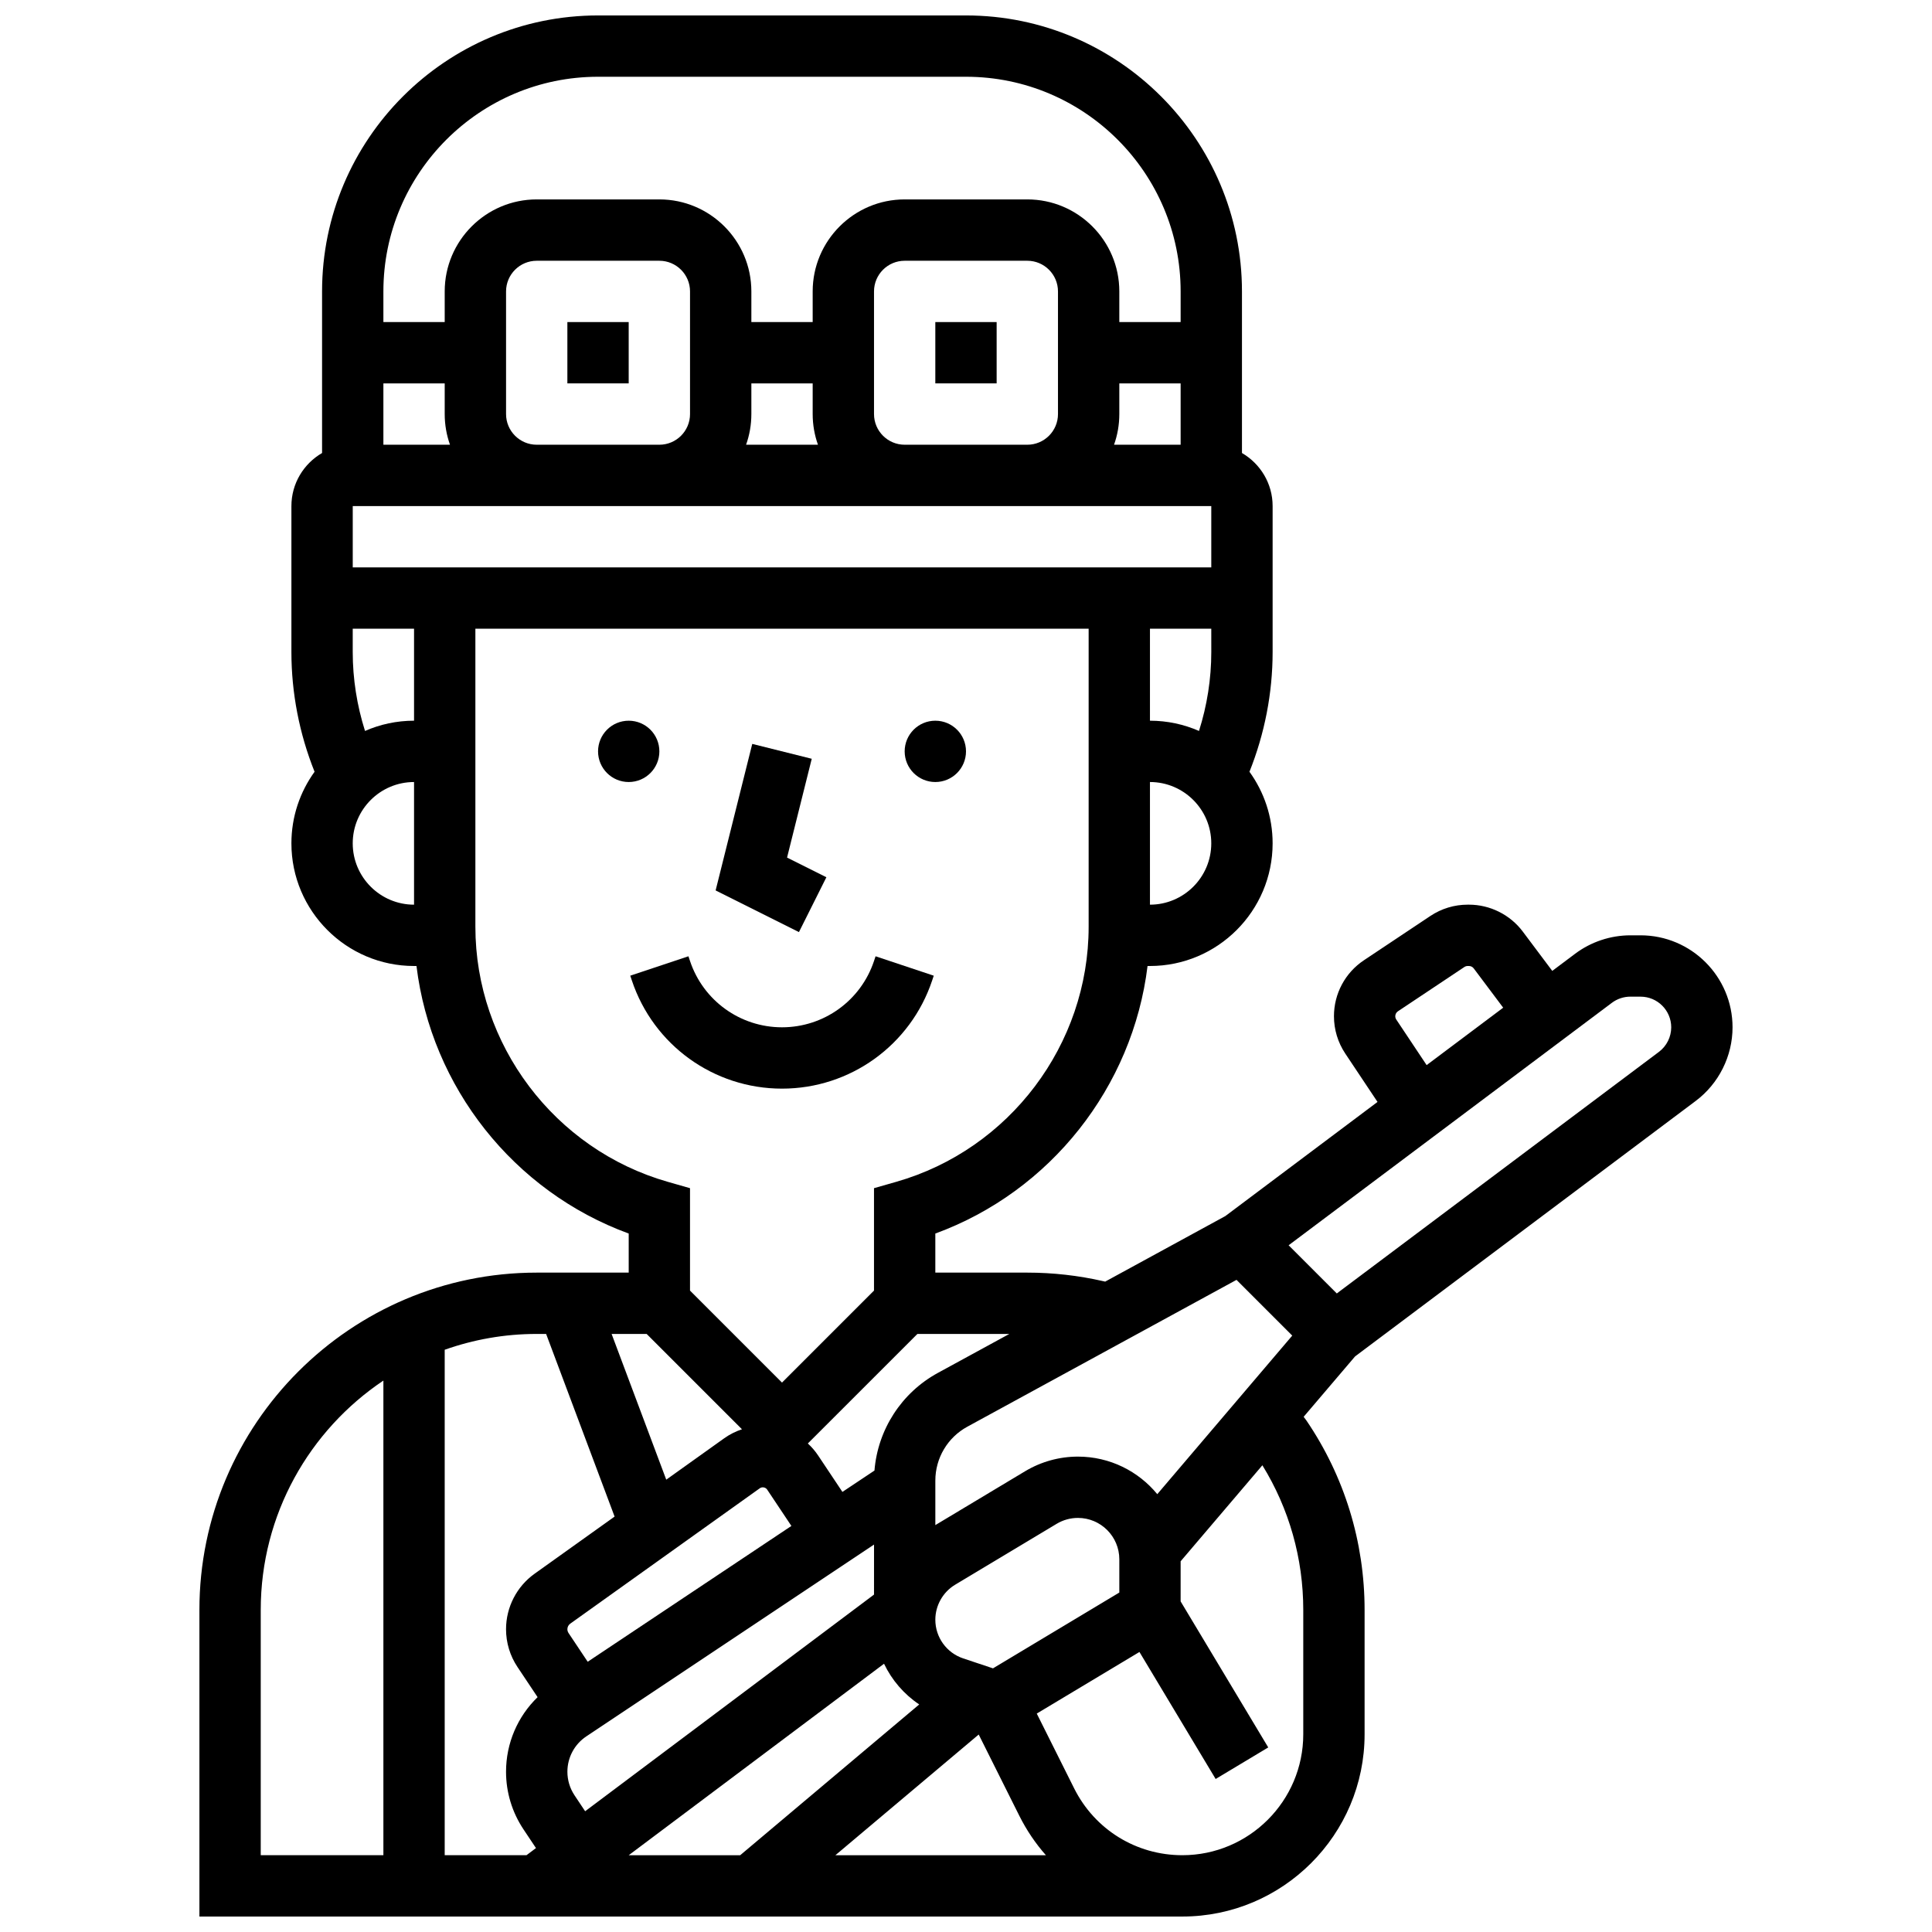 <?xml version="1.0" encoding="UTF-8"?>
<!-- Uploaded to: ICON Repo, www.svgrepo.com, Generator: ICON Repo Mixer Tools -->
<svg width="800px" height="800px" version="1.1" viewBox="144 144 512 512" xmlns="http://www.w3.org/2000/svg">
 <defs>
  <clipPath id="a">
   <path d="m196 148.09h408v503.81h-408z"/>
  </clipPath>
 </defs>
 <path d="m318.74 343.12c0 4.488-3.637 8.125-8.125 8.125s-8.125-3.637-8.125-8.125c0-4.488 3.637-8.125 8.125-8.125s8.125 3.637 8.125 8.125"/>
 <path d="m400 343.12c0 4.488-3.641 8.125-8.129 8.125-4.488 0-8.125-3.637-8.125-8.125 0-4.488 3.637-8.125 8.125-8.125 4.488 0 8.129 3.637 8.129 8.125"/>
 <path d="m351.24 432.5c18.086 0 34.078-11.527 39.797-28.684l0.418-1.25-15.418-5.141-0.418 1.25c-3.504 10.512-13.301 17.57-24.379 17.57-11.078 0-20.875-7.059-24.379-17.57l-0.418-1.25-15.418 5.141 0.418 1.25c5.719 17.156 21.715 28.684 39.797 28.684z"/>
 <path d="m363 376.48-10.422-5.215 6.543-26.18-15.766-3.941-9.707 38.828 22.082 11.043z"/>
 <path d="m294.36 229.35h16.25v16.25h-16.25z"/>
 <path d="m391.87 229.35h16.25v16.25h-16.25z"/>
 <g clip-path="url(#a)">
  <path d="m578.77 391.87h-2.711c-5.238 0-10.434 1.73-14.625 4.875l-6.066 4.551-7.816-10.422c-3.348-4.465-8.68-7.129-14.258-7.129h-0.34c-3.531 0-6.949 1.035-9.887 2.992l-17.617 11.742c-4.969 3.312-7.938 8.855-7.938 14.828 0 3.531 1.035 6.949 2.992 9.887l8.551 12.828-40.332 30.25-31.84 17.367-0.574-0.129c-6.539-1.492-13.289-2.254-20.059-2.254h-24.379v-10.355c30.523-11.164 52.32-38.848 56.242-70.902h0.641c17.922 0 32.504-14.582 32.504-32.504 0-7.078-2.281-13.629-6.137-18.973 4.023-10.051 6.137-20.879 6.137-31.703v-38.711c0-6-3.277-11.238-8.125-14.055v-42.828c0-40.324-32.809-73.133-73.133-73.133h-97.512c-40.328 0-73.137 32.809-73.137 73.133v42.828c-4.848 2.816-8.125 8.055-8.125 14.055v38.711c0 10.82 2.109 21.652 6.137 31.703-3.856 5.344-6.137 11.895-6.137 18.973 0 17.922 14.582 32.504 32.504 32.504h0.641c3.922 32.059 25.719 59.738 56.242 70.902v10.355h-24.379c-49.285 0-89.387 40.098-89.387 89.387v81.258h260.48c26.637 0 48.305-21.668 48.305-48.301v-32.957c0-17.996-5.328-35.348-15.406-50.18l-0.746-0.996 13.625-16 90.285-67.715c6.106-4.578 9.754-11.871 9.754-19.504 0-13.441-10.938-24.379-24.379-24.379zm-64.742 22.316c-0.172-0.258-0.266-0.562-0.266-0.871 0-0.527 0.262-1.016 0.699-1.309l17.617-11.742c0.258-0.172 0.562-0.266 0.871-0.266h0.34c0.492 0 0.961 0.234 1.258 0.629l7.816 10.422-20.289 15.215zm-219.36 162.58c-0.199-0.297-0.305-0.645-0.305-1.004 0-0.586 0.285-1.137 0.762-1.477l50.242-35.887c0.605-0.43 1.523-0.266 1.938 0.355l6.426 9.637-53.984 35.992zm1.59 43.012c-1.238-1.859-1.891-4.019-1.891-6.25 0-3.777 1.875-7.281 5.019-9.375l76.242-50.828-0.004 13.258-76.555 57.414zm82.02-34.871c2.074 4.344 5.285 8.078 9.324 10.789l-47.445 39.957h-29.539zm25.09 18.762 10.766 21.535c1.922 3.84 4.297 7.336 7.043 10.449h-55.789zm3.785-17.539-7.887-2.633c-4.422-1.477-7.391-5.598-7.391-10.258 0-3.777 2.012-7.328 5.25-9.273l26.902-16.141c1.703-1.023 3.652-1.562 5.641-1.562 6.047 0 10.965 4.918 10.965 10.965v8.812zm43.539-46.16c-4.996-6.074-12.566-9.953-21.023-9.953-4.93 0-9.773 1.34-14.004 3.879l-23.789 14.27v-11.805c0-5.949 3.246-11.418 8.469-14.266l71.344-38.918 14.773 14.773zm-39.219-42.457-18.91 10.312c-9.668 5.273-15.938 15.031-16.82 25.887l-8.492 5.66-6.426-9.637c-0.793-1.188-1.715-2.258-2.738-3.199l29.031-29.023zm-173.99-203.15v-16.25h227.52v16.25zm40.629-40.629v-32.504c0-4.481 3.644-8.125 8.125-8.125h32.504c4.481 0 8.125 3.644 8.125 8.125v32.504c0 4.481-3.644 8.125-8.125 8.125h-32.504c-4.481 0-8.125-3.644-8.125-8.125zm65.008 0v-8.125h16.25v8.125c0 2.848 0.496 5.582 1.398 8.125h-19.047c0.902-2.543 1.398-5.273 1.398-8.125zm32.504 0v-32.504c0-4.481 3.644-8.125 8.125-8.125h32.504c4.481 0 8.125 3.644 8.125 8.125v32.504c0 4.481-3.644 8.125-8.125 8.125h-32.504c-4.481 0-8.125-3.644-8.125-8.125zm65.008 0v-8.125h16.25v16.25h-17.648c0.902-2.543 1.398-5.273 1.398-8.125zm-177.38 8.125h-17.648v-16.25h16.25v8.125c0 2.852 0.496 5.582 1.398 8.125zm185.5 121.89v-32.504c8.961 0 16.25 7.293 16.25 16.25 0.004 8.965-7.289 16.254-16.25 16.254zm16.254-66.926c0 7.07-1.117 14.145-3.258 20.887-3.984-1.742-8.379-2.715-12.996-2.715v-24.379h16.25zm-162.52-152.48h97.512c31.363 0 56.883 25.516 56.883 56.883v8.125h-16.25v-8.125c0-13.441-10.938-24.379-24.379-24.379h-32.504c-13.441 0-24.379 10.938-24.379 24.379v8.125h-16.25v-8.125c0-13.441-10.938-24.379-24.379-24.379h-32.508c-13.441 0-24.379 10.938-24.379 24.379v8.125h-16.25v-8.125c0-31.363 25.516-56.883 56.883-56.883zm-48.758 146.27v24.379c-4.617 0-9.008 0.973-12.992 2.719-2.141-6.746-3.258-13.82-3.258-20.891v-6.207zm-16.25 56.883c0-8.961 7.293-16.25 16.25-16.25v32.504c-8.961-0.004-16.25-7.293-16.25-16.254zm32.504 22.102v-78.984h162.52v78.984c0 31.223-20.969 59.02-50.988 67.598l-5.894 1.684v27.141l-24.379 24.379-24.379-24.379v-27.141l-5.894-1.684c-30.02-8.582-50.984-36.379-50.984-67.598zm45.387 107.91 25.266 25.266c-1.672 0.551-3.262 1.352-4.723 2.394l-15.348 10.961-14.48-38.621zm-26.641 0 18.148 48.402-21.203 15.145c-4.738 3.383-7.566 8.879-7.566 14.703 0 3.578 1.051 7.047 3.035 10.02l5.328 7.988c-5.305 5.137-8.363 12.223-8.363 19.758 0 5.453 1.598 10.73 4.621 15.266l3.312 4.969-2.516 1.891h-21.672v-133.95c7.633-2.707 15.836-4.191 24.379-4.191zm-75.629 73.133c0-25.301 12.918-47.641 32.504-60.773v125.78h-32.504zm276.28 0v32.957c0 17.672-14.375 32.051-32.051 32.051-12.219 0-23.203-6.789-28.668-17.719l-9.906-19.816 27.211-16.324 20.195 33.66 13.938-8.363-23.219-38.699v-10.629l21.664-25.445c7.098 11.508 10.836 24.688 10.836 38.328zm94.262-147.89-85.375 64.027-12.77-12.77 85.684-64.262c1.398-1.047 3.129-1.625 4.875-1.625l2.711 0.004c4.481 0 8.125 3.644 8.125 8.125 0 2.543-1.215 4.973-3.25 6.5z"/>
 </g>
</svg>